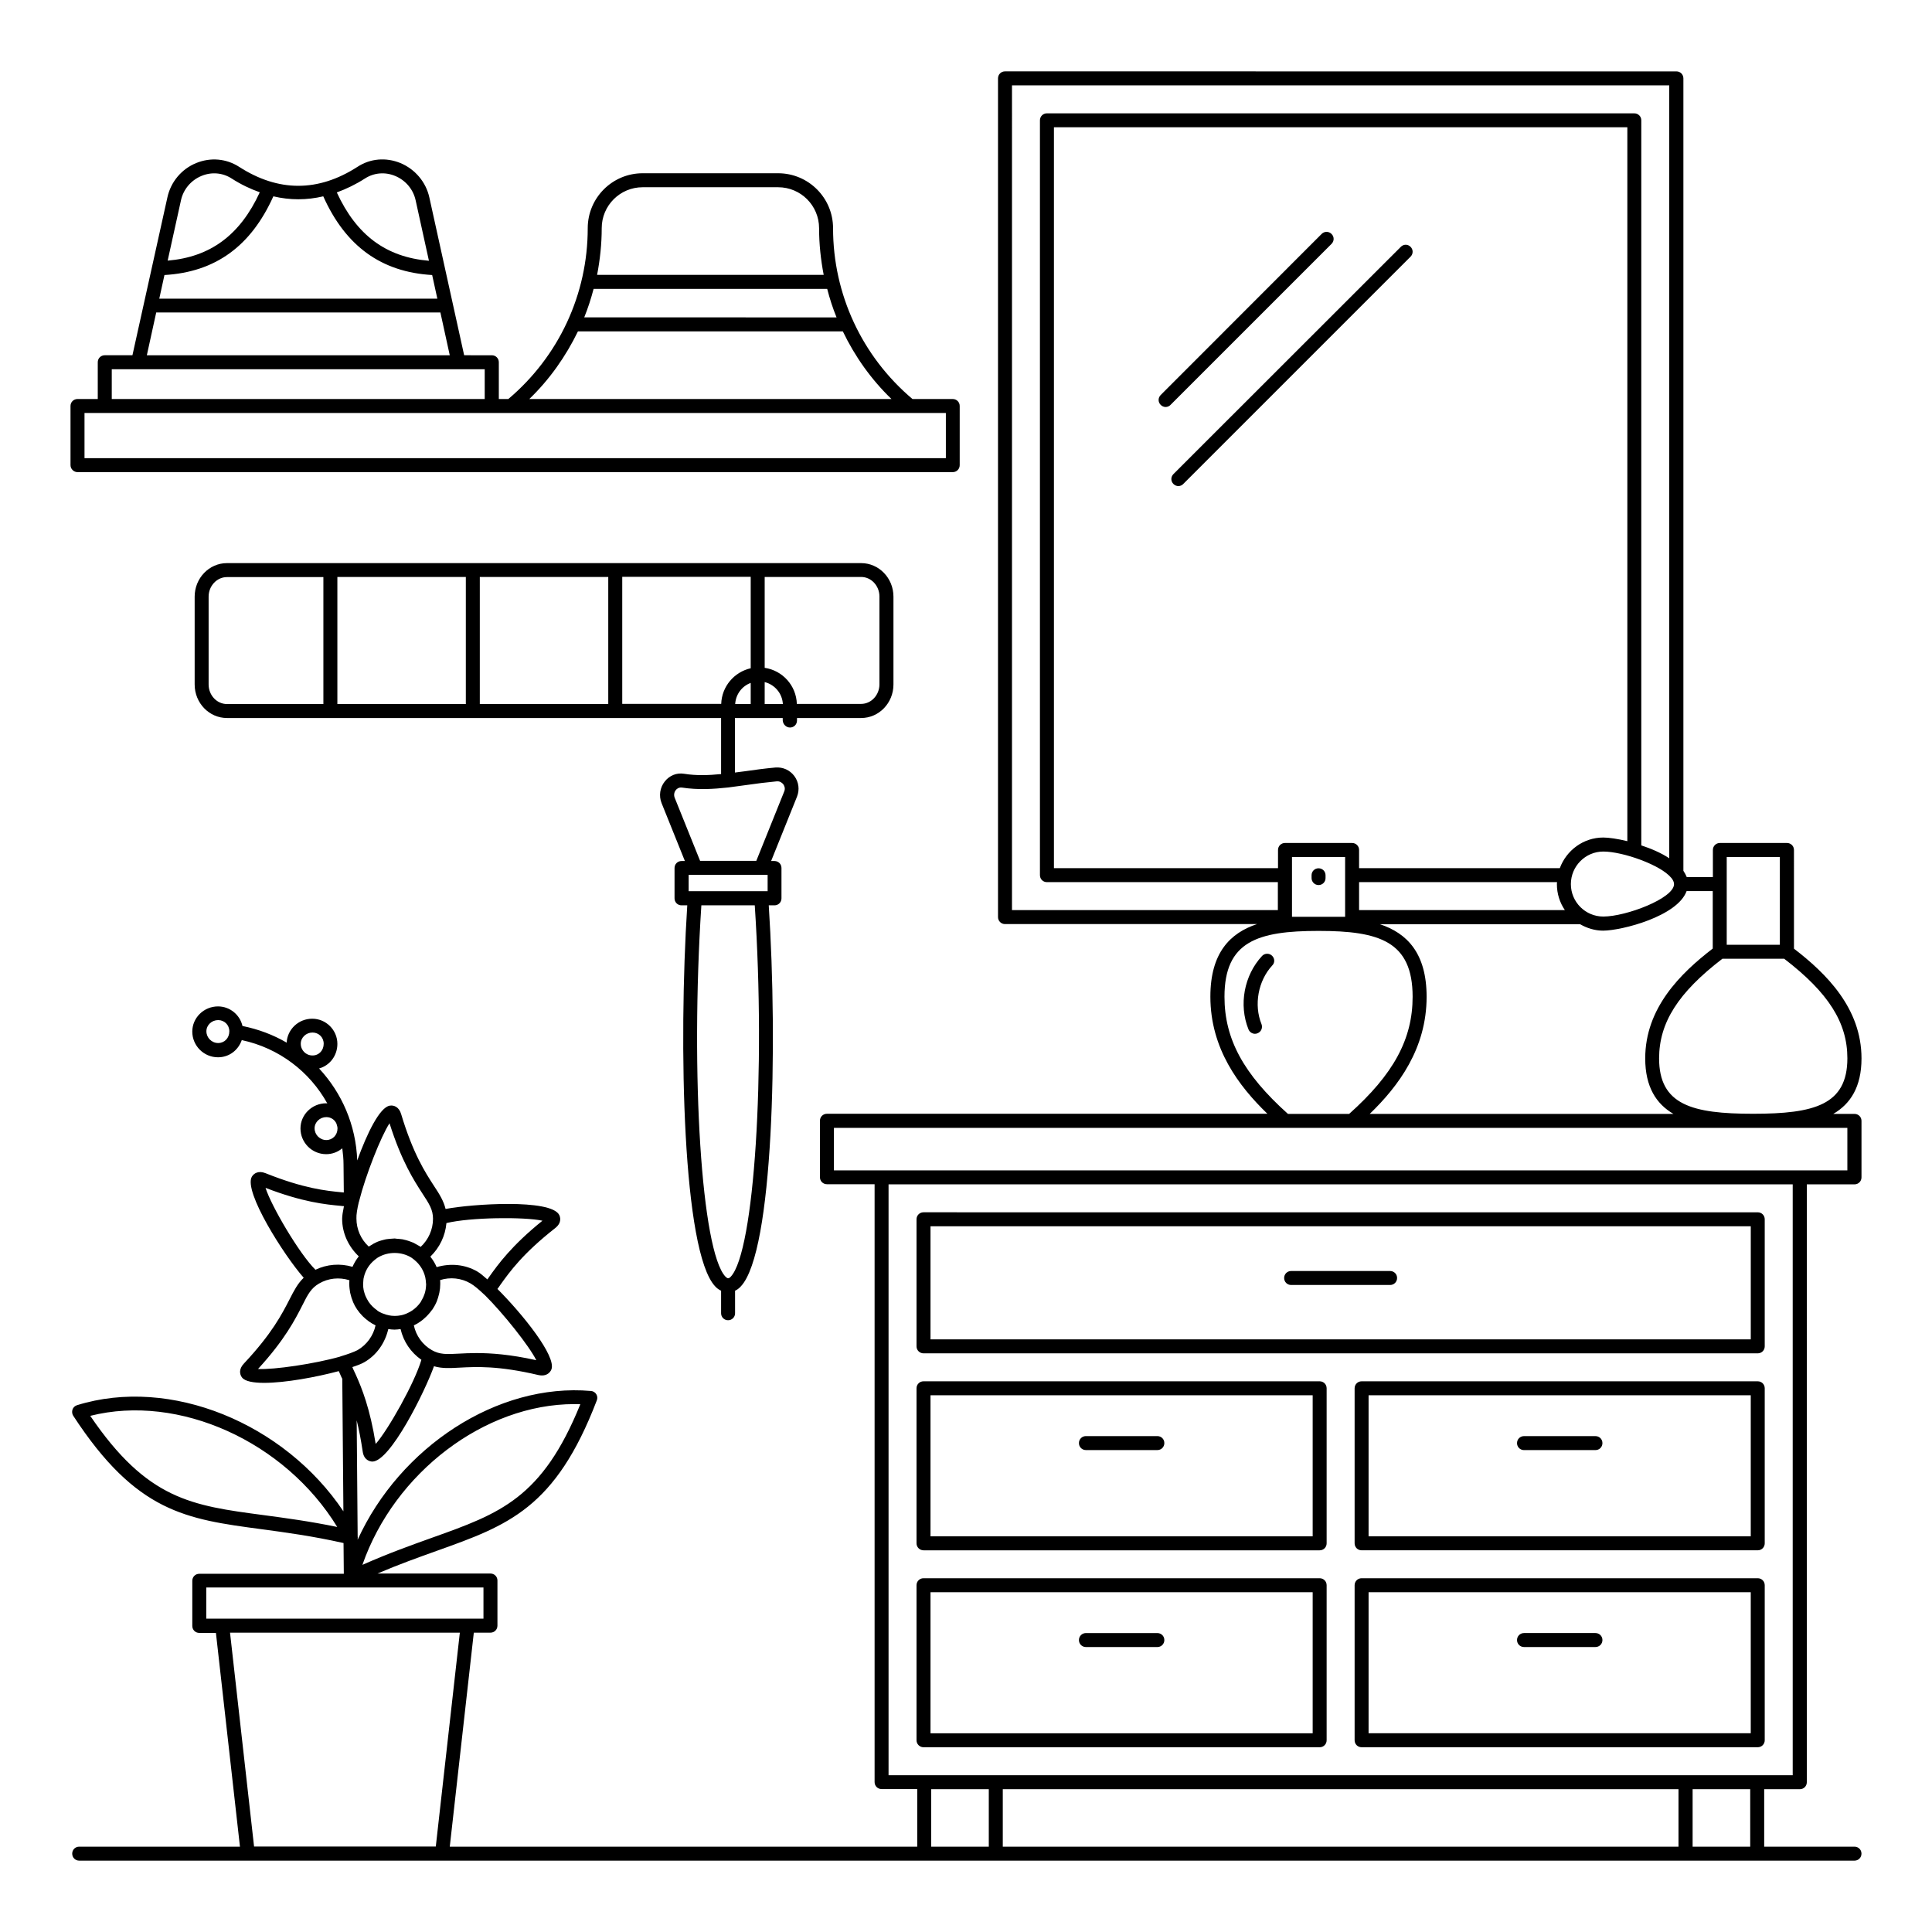 <?xml version="1.0" encoding="UTF-8"?>
<!-- Uploaded to: ICON Repo, www.svgrepo.com, Generator: ICON Repo Mixer Tools -->
<svg fill="#000000" width="800px" height="800px" version="1.1" viewBox="144 144 512 512" xmlns="http://www.w3.org/2000/svg">
 <g>
  <path d="m388.74 554.85h104.98c1.039 0 1.852-0.816 1.852-1.852v-41.086c0-1.039-0.816-1.852-1.852-1.852h-104.98c-1.039 0-1.852 0.816-1.852 1.852v41.082c-0.004 1.039 0.852 1.855 1.852 1.855zm1.852-41.086h101.28v37.379h-101.28z"/>
  <path d="m388.74 607.04h104.98c1.039 0 1.852-0.816 1.852-1.852v-41.086c0-1.039-0.816-1.852-1.852-1.852h-104.98c-1.039 0-1.852 0.816-1.852 1.852v41.082c-0.004 1.039 0.852 1.855 1.852 1.855zm1.852-41.082h101.28v37.379l-101.28-0.004z"/>
  <path d="m388.74 502.65h221.08c1.039 0 1.852-0.816 1.852-1.852v-33.672c0-1.039-0.816-1.852-1.852-1.852l-221.08-0.004c-1.039 0-1.852 0.816-1.852 1.852v33.672c-0.004 1.043 0.852 1.855 1.852 1.855zm1.852-33.672h217.38v29.969h-217.38z"/>
  <path d="m609.82 510.06h-104.98c-1.039 0-1.852 0.816-1.852 1.852v41.082c0 1.039 0.816 1.852 1.852 1.852h104.98c1.039 0 1.852-0.816 1.852-1.852v-41.082c0-1.035-0.812-1.852-1.852-1.852zm-1.852 41.082h-101.28v-37.379h101.28z"/>
  <path d="m609.82 562.25h-104.98c-1.039 0-1.852 0.816-1.852 1.852v41.082c0 1.039 0.816 1.852 1.852 1.852h104.98c1.039 0 1.852-0.816 1.852-1.852v-41.082c0-1.035-0.812-1.852-1.852-1.852zm-1.852 41.082h-101.28v-37.375h101.28z"/>
  <path d="m512.39 480.83h-26.227c-1.039 0-1.852 0.816-1.852 1.852 0 1.039 0.816 1.852 1.852 1.852h26.227c1.039 0 1.852-0.816 1.852-1.852 0.004-1.039-0.812-1.852-1.852-1.852z"/>
  <path d="m450.71 524.58h-18.93c-1.039 0-1.852 0.816-1.852 1.852 0 1.039 0.816 1.852 1.852 1.852h18.93c1.039 0 1.852-0.816 1.852-1.852 0.004-1.039-0.812-1.852-1.852-1.852z"/>
  <path d="m450.71 576.78h-18.93c-1.039 0-1.852 0.816-1.852 1.852 0 1.039 0.816 1.852 1.852 1.852h18.93c1.039 0 1.852-0.816 1.852-1.852 0.004-1.039-0.812-1.852-1.852-1.852z"/>
  <path d="m547.88 528.29h18.93c1.039 0 1.852-0.816 1.852-1.852 0-1.039-0.816-1.852-1.852-1.852h-18.93c-1.039 0-1.852 0.816-1.852 1.852-0.004 1.035 0.812 1.852 1.852 1.852z"/>
  <path d="m547.88 580.48h18.93c1.039 0 1.852-0.816 1.852-1.852 0-1.039-0.816-1.852-1.852-1.852h-18.93c-1.039 0-1.852 0.816-1.852 1.852-0.004 1.035 0.812 1.852 1.852 1.852z"/>
  <path d="m410.34 388.89h66.793c-7.148 2.371-12.371 7.633-12.371 19.227 0 13.742 7.484 23.672 15.113 31.043h-116.73c-1.039 0-1.852 0.816-1.852 1.852v14.965c0 1.039 0.816 1.852 1.852 1.852h12.633v158.44c0 1.039 0.816 1.852 1.852 1.852h9.445v15.266h-123.88l6.371-56.715h4.41c1.039 0 1.852-0.816 1.852-1.852v-11.965c0-1.039-0.816-1.852-1.852-1.852h-29.934c5.703-2.445 10.93-4.297 15.672-6 18.969-6.777 31.488-11.262 42.453-39.898 0.223-0.555 0.148-1.148-0.148-1.629-0.297-0.48-0.816-0.816-1.406-0.852-24.82-2.188-50.641 14.891-61.828 39.414v-0.223c0.035-0.223 0.035-0.445 0-0.668l-0.258-30.746c0.594 2.371 1.113 5.039 1.594 8.262 0.332 2.371 2 2.629 2.481 2.668h0.074c4.742 0 13.93-18.523 16.336-25.266 2.113 0.629 4.223 0.52 6.816 0.371 4.297-0.223 10.188-0.555 20.855 1.965 0.332 0.074 0.668 0.109 0.965 0.109 1.332 0 2.148-0.777 2.481-1.594 1.371-3.519-7.707-14.742-14.301-21.336 0.258-0.332 0.48-0.629 0.742-1.039 2.519-3.519 5.926-8.297 14.559-15.078 1.891-1.48 1.297-3.039 1.074-3.481-2.188-4.336-23.152-2.926-30.117-1.594-0.52-2.148-1.629-3.926-3.074-6.113-2.332-3.594-5.559-8.559-8.707-19.043-0.555-1.891-1.926-2.406-3-2.223-2.668 0.406-6.039 7.336-8.633 14.523-0.332-9.371-4.074-17.895-10.113-24.375 2.816-0.777 4.852-3.371 4.852-6.519 0-3.668-3-6.668-6.668-6.668-3.629 0-6.594 2.816-6.777 6.336-3.555-2.074-7.484-3.555-11.707-4.41-0.668-2.965-3.336-5.188-6.484-5.188-3.742 0-6.816 3-6.816 6.668 0 3.742 3.039 6.816 6.816 6.816 2.965 0 5.371-1.891 6.297-4.555 9.891 2.113 18.004 8.371 22.672 16.781-0.109 0-0.184-0.035-0.297-0.035-3.742 0-6.816 3-6.816 6.668 0 3.742 3.039 6.816 6.816 6.816 1.629 0 3.113-0.594 4.262-1.555 0.184 1.406 0.332 2.816 0.332 4.297l0.074 7.41c-0.148 0-0.258-0.035-0.406-0.035-4.297-0.406-10.148-1-20.336-5.074-1.852-0.742-3.074 0-3.629 0.926-2.258 3.926 8.559 20.895 13.742 26.785-1.594 1.52-2.555 3.371-3.742 5.703-1.965 3.816-4.629 9.074-12.113 17.039-1.371 1.445-1.148 2.852-0.48 3.703 0.777 1 2.965 1.406 5.852 1.406 5.594 0 13.816-1.52 19.781-3.113 0.184 0.406 0.332 0.742 0.52 1.184 0.109 0.258 0.258 0.594 0.406 0.852l0.297 35.117c-15.633-23.34-45.863-35.824-70.609-28.117-0.555 0.184-1 0.594-1.184 1.148-0.184 0.555-0.109 1.148 0.184 1.629 16.746 25.672 29.934 27.414 49.898 30.082 6.336 0.852 13.52 1.816 21.746 3.668l0.074 8.148h-38.301c-1.039 0-1.852 0.816-1.852 1.852v11.965c0 1.039 0.816 1.852 1.852 1.852h4.41l6.367 56.645h-42.602c-1.039 0-1.852 0.816-1.852 1.852 0 1.039 0.816 1.852 1.852 1.852h470.47c1.039 0 1.852-0.816 1.852-1.852 0-1.039-0.816-1.852-1.852-1.852h-23.93v-15.227h9.445c1.039 0 1.852-0.816 1.852-1.852l0.004-158.44h12.633c1.039 0 1.852-0.816 1.852-1.852v-14.965c0-1.039-0.816-1.852-1.852-1.852h-5.629c4.519-2.629 7.484-7.113 7.484-14.707 0-13.336-9.371-22.523-17.895-29.082l-0.004-26.156c0-1.039-0.816-1.852-1.852-1.852h-17.781c-1.039 0-1.852 0.816-1.852 1.852v7.188h-6.926c-0.223-0.555-0.52-1.113-0.891-1.668v-210c0-1.039-0.816-1.852-1.852-1.852l-177.93-0.004c-1.039 0-1.852 0.816-1.852 1.852v222.27c-0.004 1.039 0.848 1.855 1.852 1.855zm-208.53 31.523c-1.703 0-3.113-1.406-3.113-3.113 0-1.629 1.406-2.965 3.113-2.965 1.668 0 2.965 1.297 2.965 2.965 0 1.781-1.262 3.113-2.965 3.113zm21.895 0.184c0-1.629 1.406-2.965 3.113-2.965 1.668 0 2.965 1.297 2.965 2.965 0 1.777-1.258 3.113-2.965 3.113-1.742 0-3.113-1.371-3.113-3.113zm6.777 25.527c-1.703 0-3.113-1.406-3.113-3.113 0-1.629 1.406-2.965 3.113-2.965 1.223 0 2.258 0.703 2.703 1.777 0 0.035 0.035 0.074 0.035 0.148 0.109 0.332 0.223 0.703 0.223 1.074 0.004 1.742-1.293 3.078-2.961 3.078zm-16.668 99.391c-19.043-2.519-30.785-4.074-45.898-26.301 23.523-5.926 51.602 6.816 65.457 29.449-7.336-1.52-13.781-2.371-19.559-3.148zm82.387-29.414c0.52 0 1.074 0 1.594 0.035-10.113 24.93-21.227 28.934-39.305 35.379-5.484 1.965-11.594 4.148-18.449 7.188 8.52-24.488 32.414-42.602 56.16-42.602zm-52.641 10.559c-1.48-9.297-3.629-14.707-5.297-18.41 0-0.035-0.035-0.035-0.035-0.074-0.184-0.406-0.371-0.816-0.555-1.184-0.109-0.258-0.184-0.445-0.297-0.703 1.371-0.445 2.481-0.891 3.113-1.258 3.336-1.891 5.559-5.148 6.41-8.816 0.555 0.074 1.074 0.148 1.629 0.148 0.555 0 1.074-0.074 1.629-0.148 0.777 3.336 2.703 6.188 5.519 8.148-1.82 6.18-8.859 18.629-12.117 22.297zm0.332-35.453c-0.852-0.594-1.594-1.332-2.188-2.188-0.035-0.074-0.074-0.109-0.109-0.184-0.223-0.371-0.445-0.742-0.629-1.148-0.035-0.109-0.074-0.223-0.148-0.332-0.148-0.371-0.258-0.777-0.371-1.184-0.035-0.109-0.074-0.223-0.074-0.297-0.109-0.52-0.148-1.039-0.148-1.594 0-0.148 0.035-0.332 0.035-0.48 0.035-0.445 0.035-0.852 0.148-1.258 0.406-1.852 1.406-3.445 2.816-4.594 0.297-0.258 0.594-0.48 0.926-0.703 0.035 0 0.035-0.035 0.074-0.035 2.629-1.555 6.113-1.555 8.742 0.035 0.332 0.223 0.668 0.48 0.965 0.742 1.371 1.148 2.371 2.742 2.777 4.555 0.109 0.48 0.148 1 0.184 1.52 0 0.074 0.035 0.184 0.035 0.258 0 0.52-0.074 1.074-0.148 1.555-0.035 0.109-0.074 0.223-0.074 0.332-0.074 0.406-0.223 0.777-0.371 1.148-0.035 0.109-0.109 0.223-0.148 0.371-0.184 0.371-0.371 0.742-0.594 1.113-0.035 0.074-0.074 0.148-0.109 0.223-0.594 0.852-1.332 1.594-2.188 2.188-0.035 0.035-0.074 0.035-0.109 0.074-0.371 0.258-0.777 0.48-1.223 0.668-0.074 0.035-0.148 0.074-0.223 0.109-0.965 0.406-2 0.629-3.113 0.629s-2.148-0.223-3.113-0.629c-0.074-0.035-0.148-0.035-0.223-0.074-0.445-0.184-0.852-0.406-1.258-0.668-0.066-0.117-0.102-0.152-0.141-0.152zm42.23 13.262c-6.965-1.555-12.039-1.891-15.816-1.891-1.816 0-3.336 0.074-4.668 0.148-3.297 0.184-5.113 0.258-7.188-0.926-2.481-1.406-4.188-3.816-4.777-6.559 1.258-0.594 2.332-1.371 3.297-2.332l0.223-0.223c0.48-0.48 0.926-1.039 1.332-1.594 0.035-0.035 0.035-0.035 0.074-0.074 0.406-0.629 0.777-1.258 1.074-1.965 0.035-0.074 0.074-0.184 0.109-0.258 0.223-0.594 0.406-1.184 0.555-1.816 0.035-0.148 0.074-0.332 0.109-0.48 0.148-0.703 0.223-1.445 0.223-2.223 0-0.332 0-0.703-0.035-1.039 2.668-0.852 5.629-0.555 8.074 0.891 0.965 0.555 2.188 1.594 3.555 2.891l0.109 0.109h0.035c4.973 4.93 11.863 13.598 13.715 17.34zm-23.816-36.34c6.41-1.555 20.672-1.668 25.449-0.629-8.223 6.633-11.781 11.594-14.152 14.93-0.148 0.223-0.297 0.406-0.445 0.629-1.074-0.965-2-1.703-2.629-2.074-3.297-1.926-7.188-2.258-10.816-1.184-0.406-1-1-1.926-1.668-2.777 2.445-2.375 3.965-5.488 4.262-8.895zm-23.191-5.668c0-0.035 0.035-0.109 0.074-0.148v-0.074c1.703-6.777 5.742-17.039 8.039-20.559 3.188 10.078 6.484 15.152 8.707 18.598 1.816 2.777 2.816 4.297 2.816 6.707 0 2.852-1.223 5.559-3.262 7.445-0.035 0-0.035-0.035-0.074-0.035-0.184-0.148-0.406-0.258-0.629-0.371-0.406-0.223-0.777-0.445-1.184-0.668-0.297-0.109-0.555-0.223-0.852-0.332-0.371-0.148-0.777-0.258-1.148-0.371-0.297-0.074-0.629-0.148-0.926-0.223-0.48-0.074-1-0.109-1.52-0.148-0.184 0-0.371-0.074-0.555-0.074-0.148 0-0.297 0.035-0.48 0.035-0.555 0.035-1.113 0.074-1.629 0.148-0.297 0.035-0.555 0.109-0.852 0.184-0.406 0.109-0.852 0.223-1.258 0.371-0.258 0.109-0.52 0.184-0.777 0.332-0.445 0.184-0.852 0.445-1.258 0.703-0.184 0.109-0.371 0.223-0.555 0.332-0.035 0-0.035 0.035-0.074 0.035-2.074-1.891-3.262-4.594-3.262-7.445-0.047-0.996 0.211-2.59 0.656-4.441zm-24.746-3.668c9.891 3.816 15.965 4.41 20.004 4.777 0.297 0.035 0.52 0.074 0.777 0.074-0.297 1.406-0.48 2.594-0.48 3.336 0 3.816 1.668 7.371 4.41 9.965-0.668 0.852-1.223 1.777-1.668 2.777-3.262-0.965-6.742-0.703-9.816 0.777-4.301-4.258-11.746-16.965-13.227-21.707zm19.969 44.637c-0.035 0-0.074 0-0.109 0.035 0 0-0.035 0-0.035 0.035-6.742 1.926-17.633 3.519-21.82 3.297 7.148-7.781 9.891-13.227 11.742-16.855 1.48-2.965 2.332-4.555 4.41-5.777 2.445-1.445 5.371-1.742 8.074-0.891-0.035 0.332-0.035 0.703-0.035 1.039 0 0.777 0.109 1.48 0.223 2.223 0.035 0.148 0.074 0.297 0.109 0.445 0.148 0.629 0.332 1.258 0.594 1.852 0.035 0.074 0.035 0.148 0.074 0.223 0.297 0.703 0.668 1.371 1.074 1.965 0 0 0 0.035 0.035 0.035 0.406 0.594 0.852 1.148 1.371 1.668 0.074 0.074 0.109 0.109 0.184 0.184 0.965 0.926 2.074 1.742 3.297 2.332-0.594 2.742-2.332 5.148-4.777 6.559-1.039 0.523-2.559 1.078-4.41 1.633zm-35.676 69.535v-8.262h73.461v8.262zm12.668 60.383-6.371-56.68h60.902l-6.371 56.68zm257.17-225.2c0-14.668 8.781-17.449 24.93-17.449 16.152 0 24.93 2.777 24.93 17.449 0 11.223-5.039 20.523-16.816 31.043h-16.227c-11.781-10.559-16.816-19.855-16.816-31.043zm90.203-22.969h-54.531v-7.41h52.457c0 0.184-0.035 0.332-0.035 0.52-0.004 2.559 0.773 4.93 2.109 6.891zm-1.336-11.113h-53.195v-4.816c0-1.039-0.816-1.852-1.852-1.852h-17.781c-1.039 0-1.852 0.816-1.852 1.852v4.816h-59.383v-196.34h151.96v189.19c-2.594-0.629-4.926-0.965-6.371-0.965-5.297 0-9.781 3.41-11.523 8.113zm-56.898-2.961v15.855h-14.078v-15.855zm-94.43 262.28h-15.262v-15.227h15.262zm182.78 0h-179.07v-15.227h179.07zm19.004 0h-15.262v-15.227h15.262zm11.262-18.934h-239.61v-156.59h239.61zm14.484-171.55v11.262h-268.57v-11.262zm-31.969-71.789h14.078v23.266h-14.078zm-1.148 26.965h16.375c11.742 9 16.746 16.93 16.746 26.375 0 12.371-8.781 14.707-24.969 14.707-16.152 0-24.93-2.332-24.93-14.707 0.031-9.445 5.031-17.371 16.777-26.375zm-9.484-17.93h6.926v15.227c-8.52 6.559-17.895 15.742-17.895 29.117 0 7.594 2.965 12.078 7.484 14.707h-80.496c7.633-7.371 15.078-17.336 15.078-31.043 0-11.594-5.223-16.855-12.371-19.227h53.047c1.816 1.039 3.891 1.703 6.113 1.703 5-0.035 19.703-3.812 22.113-10.484zm-4-3.441c0.406 0.52 0.668 1.074 0.668 1.594 0 3.777-12.707 8.594-18.746 8.594-4.742 0-8.594-3.852-8.594-8.594 0-4.742 3.852-8.633 8.594-8.633 5.188 0 15.227 3.555 18.004 6.965 0.035 0.035 0.035 0.074 0.074 0.074zm-174.78-210.08h174.18v204.82c-2.148-1.406-4.777-2.555-7.41-3.406v-192.15c0-1.039-0.816-1.852-1.852-1.852l-155.66-0.004c-1.039 0-1.852 0.816-1.852 1.852v200.04c0 1.039 0.816 1.852 1.852 1.852h61.199v7.41h-70.461z"/>
  <path d="m496.87 206c-0.742-0.742-1.891-0.742-2.629 0l-42.641 42.676c-0.742 0.742-0.742 1.891 0 2.629 0.371 0.371 0.852 0.555 1.297 0.555 0.445 0 0.965-0.184 1.297-0.555l42.676-42.676c0.742-0.742 0.742-1.891 0-2.629z"/>
  <path d="m515.25 209.4-60.273 60.234c-0.742 0.742-0.742 1.891 0 2.629 0.371 0.371 0.852 0.555 1.297 0.555 0.445 0 0.965-0.184 1.297-0.555l60.234-60.234c0.742-0.742 0.742-1.891 0-2.629-0.742-0.742-1.852-0.703-2.555 0z"/>
  <path d="m493.43 378.55c1.039 0 1.852-0.816 1.852-1.852v-0.742c0-1.039-0.816-1.852-1.852-1.852-1.039 0-1.852 0.816-1.852 1.852v0.742c0 1 0.812 1.852 1.852 1.852z"/>
  <path d="m481.09 397.26c-0.742-0.703-1.926-0.668-2.629 0.074-4.777 5.148-6.223 12.965-3.594 19.484 0.297 0.703 1 1.148 1.703 1.148 0.223 0 0.48-0.035 0.703-0.148 0.965-0.371 1.406-1.48 1.039-2.406-2.074-5.113-0.891-11.52 2.852-15.559 0.742-0.742 0.668-1.891-0.074-2.594z"/>
  <path d="m164.54 269.12h231.94c1.039 0 1.852-0.816 1.852-1.852v-15.672c0-1.039-0.816-1.852-1.852-1.852h-10.668c-13.375-11.297-21.043-27.746-21.043-45.27 0-8.039-6.519-14.559-14.559-14.559h-35.895c-8.039 0-14.559 6.519-14.559 14.559 0 17.523-7.668 33.969-21.043 45.27h-2.519v-9.742c0-1.039-0.816-1.852-1.852-1.852l-7.336-0.004-9.223-41.824c-0.891-4.074-3.777-7.484-7.668-9.113-3.816-1.555-7.965-1.223-11.371 1-10.41 6.707-20.969 6.707-31.379 0-3.406-2.188-7.559-2.555-11.371-1-3.891 1.594-6.742 5-7.633 9.113l-9.262 41.824h-7.336c-1.039 0-1.852 0.816-1.852 1.852v9.742l-5.371 0.004c-1.039 0-1.852 0.816-1.852 1.852v15.672c-0.004 0.996 0.852 1.852 1.852 1.852zm138.92-64.645c0-6 4.852-10.855 10.855-10.855h35.895c6 0 10.855 4.852 10.855 10.855 0 4.188 0.445 8.336 1.223 12.371h-60.051c0.777-4.035 1.223-8.188 1.223-12.371zm-2.148 16.078h61.902c0.668 2.594 1.48 5.113 2.481 7.559l-66.867-0.004c1-2.481 1.816-5 2.484-7.555zm-4.152 11.262h70.199c3.188 6.633 7.484 12.707 12.891 17.93h-95.98c5.41-5.227 9.668-11.301 12.891-17.93zm-56.418-40.527c2.371-1.52 5.297-1.777 7.965-0.668 2.777 1.148 4.816 3.555 5.445 6.484l3.519 16.004c-11.371-0.965-19.188-6.777-24.414-18.113 2.519-0.93 5.004-2.113 7.484-3.707zm-48.789 5.816c0.629-2.926 2.668-5.336 5.445-6.484 2.668-1.113 5.594-0.852 7.965 0.668 2.481 1.594 4.965 2.777 7.484 3.668-5.223 11.336-13.078 17.152-24.414 18.113zm-4.371 19.781c13.449-0.777 22.895-7.594 28.859-20.855 4.41 1.039 8.816 1.039 13.227 0 5.926 13.227 15.41 20.078 28.859 20.855l1.371 6.262h-73.688zm-2.184 9.926h75.312l2.481 11.336h-80.277zm-11.781 15.043h98.836v7.891h-98.836zm-7.223 11.594h228.27v11.965h-228.27z"/>
  <path d="m353.36 336.8c1.039 0 1.852-0.816 1.852-1.852v-0.668h17.004c4.742 0 8.559-4 8.559-8.891v-23.266c0-4.926-3.852-8.891-8.559-8.891h-168.07c-4.742 0-8.559 4-8.559 8.891v23.266c0 4.926 3.852 8.891 8.559 8.891h130.95v14.855c-3.297 0.332-6.559 0.445-9.781-0.074-2-0.332-3.891 0.445-5.148 2.039-1.297 1.629-1.594 3.816-0.852 5.703l6.188 15.375h-0.891c-1.039 0-1.852 0.816-1.852 1.852v8.039c0 1.039 0.816 1.852 1.852 1.852h1.52c-2.371 37.156-1.184 91.797 7.371 100.95 0.52 0.594 1.074 0.926 1.594 1.184v5.965c0 1.039 0.816 1.852 1.852 1.852 1.039 0 1.852-0.816 1.852-1.852v-5.965c0.52-0.258 1.039-0.594 1.555-1.184 8.594-9.188 9.781-63.828 7.371-100.95h1.52c1.039 0 1.852-0.816 1.852-1.852v-8.039c0-1.039-0.816-1.852-1.852-1.852h-0.891l6.852-17.039c0.742-1.852 0.48-3.891-0.703-5.484s-3.039-2.406-5-2.258c-2.852 0.258-5.559 0.629-8.148 1-0.891 0.109-1.742 0.223-2.594 0.332v-14.449h12.668v0.668c0.082 1 0.895 1.852 1.934 1.852zm-123.66-6.223h-25.562c-2.668 0-4.852-2.332-4.852-5.188v-23.266c0-2.852 2.188-5.188 4.852-5.188h25.562zm37.75 0h-34.043v-33.672h34.043zm37.746 0h-34.043v-33.672h34.043zm32.488 151.73c-0.555 0.594-0.852 0.594-1.445 0-6.336-6.777-9.297-53.383-6.371-98.391h14.152c2.926 44.23-0.109 91.723-6.336 98.391zm9.746-102.13h-20.93v-4.336h20.93zm-5.519-28.152c2.555-0.371 5.188-0.703 7.965-0.965 0.926-0.074 1.48 0.52 1.703 0.777 0.184 0.258 0.629 1 0.258 1.891l-7.41 18.41h-14.891l-6.742-16.746c-0.258-0.668-0.148-1.445 0.297-2 0.184-0.258 0.742-0.816 1.703-0.668 4.148 0.629 8.148 0.406 12.188-0.035 1.633-0.223 3.262-0.445 4.93-0.664zm1.035-21.449h-4.113c0.148-2.555 1.777-4.742 4.113-5.594zm0-9.484c-4.371 1-7.668 4.816-7.816 9.445h-26.227v-33.672h34.043zm3.703 9.484v-5.816c2.668 0.668 4.668 3 4.816 5.816zm0-9.598v-24.078h25.562c2.668 0 4.852 2.332 4.852 5.188v23.266c0 2.852-2.188 5.188-4.852 5.188h-17.039c-0.148-4.856-3.781-8.855-8.523-9.562z"/>
 </g>
</svg>